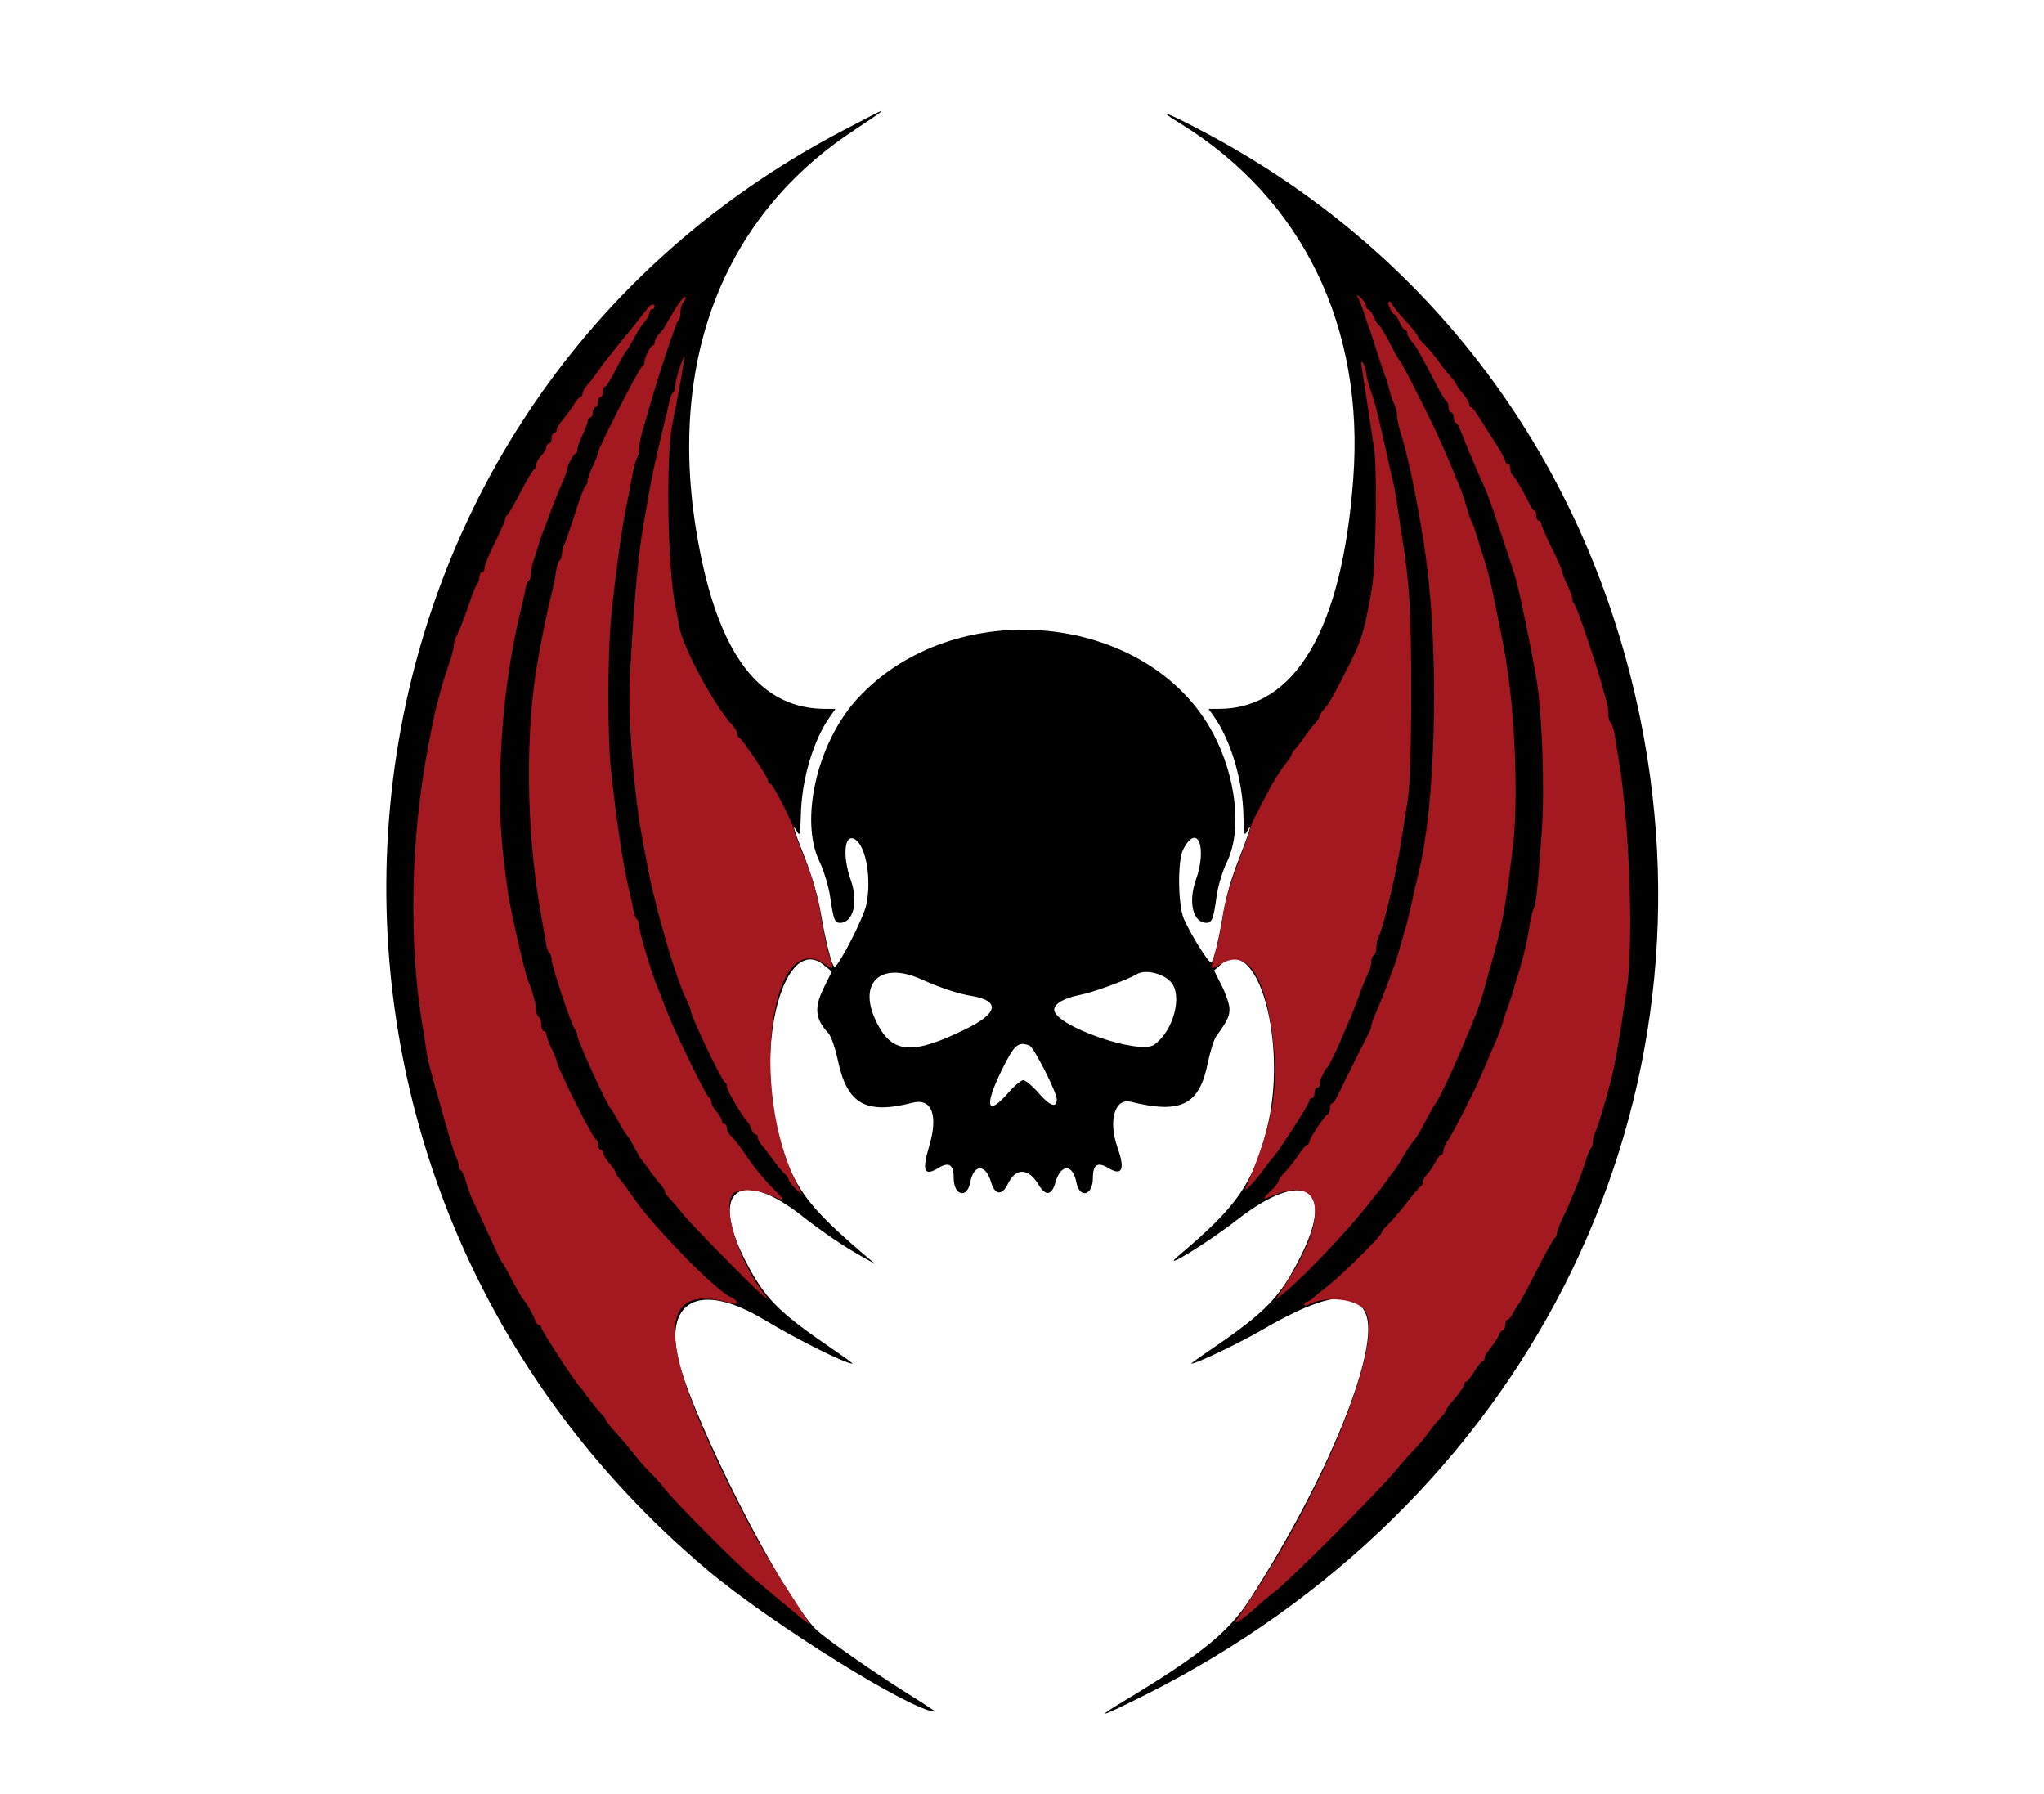 <svg version="1.0" width="793pt" height="696pt" viewBox="0 0 793 696"
   preserveAspectRatio="xMidYMid meet" id="svg8" xmlns="http://www.w3.org/2000/svg"
   xmlns:svg="http://www.w3.org/2000/svg">
   <g transform="translate(0,696) scale(0.1,-0.1)" fill="#000000" stroke="none" id="g6">
      <path
         d="M3271 6454 c-2119 -1108 -2392 -4014 -526 -5585 246 -207 796 -549 883 -549 3 0 -50 35 -119 78 -125 79 -294 197 -338 236 -111 100 -419 685 -522 991 -94 279 48 376 315 216 133 -80 317 -171 343 -171 4 0 -32 26 -79 58 -212 145 -263 197 -339 347 -137 270 -18 358 224 167 74 -58 163 -119 232 -157 l50 -28 -40 34 c-230 196 -283 270 -336 476 -90 350 27 776 179 648 l29 -24 -28 -57 c-41 -81 -38 -125 14 -181 12 -13 27 -57 38 -108 36 -168 108 -209 288 -163 76 20 102 -48 66 -168 -29 -97 -20 -119 37 -84 40 24 58 12 58 -40 0 -68 52 -81 64 -17 14 73 60 73 81 1 14 -50 43 -53 65 -7 30 64 80 63 119 -2 27 -47 52 -43 66 9 21 72 67 72 81 -1 12 -64 64 -51 64 17 0 52 18 64 58 40 56 -34 68 -8 37 80 -36 103 -10 191 52 176 195 -48 266 -13 299 151 9 43 23 89 32 102 45 63 52 78 52 107 0 17 -14 58 -30 90 l-30 59 26 23 c143 126 264 -308 178 -641 -54 -210 -116 -298 -339 -486 -85 -71 108 46 223 136 258 201 385 131 249 -139 -79 -158 -132 -214 -336 -354 -52 -35 -92 -64 -89 -64 20 0 185 79 276 132 238 138 358 157 400 63 60 -132 -147 -642 -451 -1112 -82 -126 -191 -214 -487 -392 -118 -71 -93 -64 79 22 1468 735 2237 2244 1926 3783 -204 1005 -814 1823 -1711 2291 -137 72 -170 82 -75 24 474 -292 716 -789 671 -1380 -43 -582 -225 -891 -523 -891 l-38 0 21 -30 c65 -92 111 -246 114 -382 1 -74 3 -83 13 -65 24 43 12 4 -31 -107 -27 -67 -51 -150 -60 -207 -18 -107 -36 -180 -46 -192 -8 -9 -77 102 -107 168 -23 53 -25 226 -3 269 55 107 95 10 49 -119 -30 -86 -10 -165 41 -165 22 0 28 15 40 104 6 41 23 97 40 132 59 121 37 328 -53 498 -252 473 -1007 546 -1383 133 -154 -170 -223 -469 -144 -631 16 -33 34 -92 40 -131 14 -94 18 -105 39 -105 51 0 72 80 42 165 -34 96 -25 184 16 159 43 -26 65 -154 44 -254 -11 -51 -107 -239 -123 -240 -10 0 -34 93 -53 204 -10 62 -33 141 -60 212 -44 111 -56 150 -32 107 10 -18 12 -9 14 65 3 138 48 290 113 382 l21 30 -38 0 c-242 0 -398 189 -481 580 -152 713 58 1310 583 1659 159 106 158 106 -34 5z m301 -3292 c73 -33 147 -58 200 -66 109 -19 100 -67 -25 -128 -206 -101 -284 -96 -344 22 -79 153 9 243 169 172z m971 -12 c46 -52 10 -188 -64 -242 -57 -43 -389 73 -389 135 0 23 38 45 98 57 50 9 186 59 221 80 32 21 103 5 134 -30z m-549 -246 c17 -6 106 -182 106 -208 0 -36 -26 -27 -69 22 -25 29 -53 52 -61 52 -8 0 -36 -23 -61 -52 -80 -91 -91 -49 -24 88 50 102 65 115 109 98z"
         id="path4" />
      <g fill="#a41820">
         <path
            d="M2620 5762 c-19 -31 -37 -61 -39 -66 -2 -6 -12 -19 -23 -30 -10 -11 -18 -26 -18 -33 0 -7 -3 -13 -7 -13 -9 0 -33 -48 -33 -66 0 -7 -4 -14 -9 -16 -10 -3 -171 -318 -171 -334 0 -6 -9 -29 -20 -52 -11 -22 -20 -48 -20 -56 0 -8 -4 -17 -8 -20 -5 -3 -23 -51 -41 -108 -18 -57 -37 -111 -42 -120 -5 -10 -9 -27 -9 -37 0 -11 -4 -22 -9 -25 -5 -3 -11 -23 -14 -43 -2 -21 -11 -65 -20 -98 -8 -33 -20 -86 -26 -117 -6 -32 -16 -82 -21 -110 -54 -283 -50 -685 10 -1013 6 -33 14 -77 17 -98 3 -20 9 -40 14 -43 5 -3 9 -14 9 -26 0 -24 78 -259 91 -272 5 -6 9 -16 9 -23 0 -19 115 -270 129 -283 3 -3 17 -25 30 -50 14 -25 27 -47 30 -50 3 -3 12 -15 19 -27 6 -13 18 -33 25 -45 6 -13 14 -25 17 -28 3 -3 17 -21 30 -40 14 -19 32 -44 42 -54 10 -11 18 -24 18 -29 0 -5 8 -17 18 -26 9 -9 29 -32 44 -52 28 -38 289 -303 323 -329 19 -14 19 -14 4 5 -103 128 -173 354 -122 396 23 20 89 15 146 -9 58 -26 58 -24 -1 35 -26 26 -68 77 -92 113 -24 36 -52 72 -62 81 -10 9 -18 24 -18 33 0 9 -4 16 -10 16 -5 0 -10 6 -10 13 0 7 -9 23 -20 35 -11 12 -20 28 -20 36 0 8 -4 16 -9 18 -11 4 -143 276 -171 353 -12 33 -26 69 -31 80 -20 47 -69 210 -69 231 0 12 -4 25 -9 28 -5 3 -11 20 -14 38 -3 18 -11 53 -17 78 -21 85 -48 261 -70 465 -13 128 -13 447 1 590 14 145 42 352 59 430 5 22 14 72 21 110 7 39 16 74 21 79 4 6 8 21 8 35 0 13 4 38 9 55 5 17 18 63 29 101 39 137 107 340 114 343 5 2 8 16 8 31 0 15 5 32 11 38 6 6 10 16 8 21 -2 6 -20 -15 -39 -46z"
            id="path4" />
         <path
            d="M5266 5810 c5 -8 16 -33 23 -55 7 -22 16 -49 20 -60 5 -11 18 -51 30 -90 12 -38 26 -79 30 -90 5 -11 14 -40 21 -65 6 -25 16 -53 21 -62 5 -10 9 -28 9 -40 0 -13 7 -45 16 -73 35 -111 86 -376 105 -550 41 -378 25 -900 -36 -1145 -3 -14 -10 -44 -16 -67 -19 -89 -31 -139 -39 -163 -4 -14 -13 -45 -20 -70 -7 -25 -16 -54 -20 -65 -5 -11 -18 -47 -30 -80 -12 -33 -31 -79 -41 -102 -11 -24 -19 -47 -19 -53 0 -6 -4 -18 -10 -28 -8 -15 -97 -194 -124 -249 -6 -13 -14 -23 -18 -23 -5 0 -8 -9 -8 -19 0 -11 -4 -21 -8 -23 -12 -4 -72 -95 -72 -107 0 -6 -3 -11 -7 -11 -5 0 -19 -17 -33 -37 -14 -21 -37 -51 -52 -67 -16 -16 -28 -33 -28 -38 0 -6 -14 -23 -31 -39 -35 -33 -33 -35 15 -15 189 79 213 -84 49 -337 l-45 -70 49 40 c76 65 242 241 313 333 19 25 37 47 40 50 3 3 17 21 30 40 13 19 27 37 30 40 3 3 18 26 33 52 15 26 33 53 40 60 7 7 29 42 47 78 19 36 37 67 40 70 7 6 64 123 84 173 9 20 23 54 32 75 9 20 20 47 25 60 5 12 13 32 18 45 5 12 14 38 20 57 5 19 19 67 29 105 51 176 61 229 91 476 21 166 11 480 -21 694 -9 62 -17 104 -49 260 -15 74 -26 120 -41 165 -8 25 -21 65 -28 90 -8 25 -16 50 -20 55 -4 6 -12 30 -19 55 -7 25 -17 54 -21 65 -59 146 -93 224 -157 350 -41 83 -78 152 -82 155 -3 3 -22 35 -41 73 -19 37 -38 67 -41 67 -4 0 -12 14 -19 30 -7 17 -16 30 -21 30 -5 0 -9 6 -9 13 0 8 -10 22 -22 33 -13 11 -18 12 -12 4z"
            id="path6" />
         <path
            d="M5392 5765 c6 -14 14 -25 18 -25 4 0 13 -13 20 -30 7 -16 16 -30 21 -30 5 0 9 -6 9 -13 0 -7 8 -22 18 -33 17 -19 32 -46 96 -169 17 -33 34 -61 39 -63 4 -2 7 -12 7 -23 0 -10 5 -19 10 -19 6 0 10 -9 10 -20 0 -11 4 -20 8 -20 4 0 14 -17 21 -37 8 -21 23 -58 34 -83 10 -25 26 -61 34 -80 9 -19 21 -48 29 -65 14 -33 101 -290 116 -345 16 -60 57 -256 78 -380 23 -129 34 -440 21 -604 -18 -239 -21 -269 -31 -291 -5 -11 -11 -36 -14 -55 -8 -58 -23 -122 -40 -180 -10 -30 -22 -71 -27 -90 -6 -19 -14 -44 -18 -55 -5 -11 -14 -38 -20 -60 -7 -22 -19 -55 -27 -72 -13 -31 -22 -51 -60 -140 -27 -63 -106 -216 -125 -245 -11 -14 -19 -33 -19 -42 0 -9 -4 -16 -8 -16 -5 0 -15 -12 -23 -28 -8 -15 -22 -36 -31 -46 -10 -11 -18 -25 -18 -32 0 -7 -4 -14 -8 -16 -4 -1 -28 -30 -54 -63 -25 -33 -58 -71 -72 -84 -14 -14 -26 -28 -26 -33 0 -12 -155 -165 -210 -208 -25 -19 -51 -40 -58 -47 -7 -7 -18 -13 -23 -13 -5 0 -9 -5 -9 -10 0 -7 6 -7 20 0 65 35 186 21 216 -25 75 -114 -150 -679 -445 -1119 -26 -39 -51 -78 -56 -85 -11 -18 38 16 80 55 17 16 48 42 70 59 53 39 396 382 465 465 30 36 66 76 80 90 14 14 37 41 50 60 14 19 35 45 47 58 13 13 23 27 23 31 0 5 16 26 35 47 19 22 35 45 35 52 0 6 4 12 8 12 4 0 19 18 32 40 14 22 28 40 33 40 4 0 7 6 7 13 0 6 11 25 25 41 13 16 27 37 30 47 4 11 11 19 16 19 5 0 9 9 9 20 0 11 4 20 8 20 5 0 15 12 23 28 8 15 17 29 20 32 4 3 35 61 70 130 35 69 67 127 72 128 4 2 7 10 7 17 0 7 10 33 21 57 12 23 25 52 29 63 5 11 17 40 27 65 11 25 25 65 33 90 7 25 17 49 22 55 4 5 8 17 8 27 0 10 4 26 9 36 9 16 39 116 60 197 13 51 26 121 40 210 6 39 16 104 22 145 28 182 11 651 -32 900 -5 30 -12 72 -15 93 -4 20 -10 40 -15 43 -5 3 -9 18 -9 33 0 15 -4 41 -9 57 -5 16 -14 49 -21 74 -26 92 -92 285 -101 295 -5 5 -9 15 -9 22 0 8 -9 33 -20 55 -11 23 -20 47 -20 52 0 6 -18 47 -40 91 -22 44 -40 85 -40 92 0 7 -4 13 -10 13 -5 0 -10 9 -10 20 0 11 -3 20 -7 20 -5 0 -13 10 -18 23 -22 46 -60 112 -67 115 -5 2 -8 12 -8 23 0 10 -4 19 -10 19 -5 0 -10 5 -10 11 0 6 -15 34 -33 62 -19 29 -47 73 -63 99 -16 27 -32 48 -36 48 -5 0 -8 6 -8 13 0 6 -11 25 -25 41 -14 16 -25 32 -25 35 0 3 -10 17 -23 31 -12 14 -34 41 -47 60 -13 19 -37 47 -52 62 -15 14 -28 30 -28 35 0 4 -23 33 -50 62 -28 30 -50 59 -50 63 0 4 -4 8 -10 8 -6 0 -5 -10 2 -25z"
            id="path8" />
         <path
            d="M2515 5767 c-6 -7 -26 -32 -45 -57 -19 -24 -39 -49 -45 -55 -5 -7 -21 -26 -35 -44 -14 -18 -30 -38 -35 -44 -6 -7 -22 -28 -35 -47 -13 -19 -32 -44 -42 -54 -10 -11 -18 -26 -18 -33 0 -7 -4 -13 -8 -13 -4 0 -15 -12 -24 -27 -9 -16 -28 -41 -42 -58 -14 -16 -26 -36 -26 -42 0 -7 -4 -13 -10 -13 -5 0 -10 -9 -10 -20 0 -11 -4 -20 -10 -20 -5 0 -10 -6 -10 -13 0 -7 -9 -23 -20 -35 -11 -12 -20 -28 -20 -36 0 -8 -4 -16 -8 -18 -5 -1 -28 -41 -53 -88 -24 -47 -47 -86 -51 -88 -4 -2 -8 -9 -8 -15 0 -7 -18 -48 -40 -92 -22 -44 -40 -88 -40 -97 0 -10 -4 -18 -10 -18 -5 0 -10 -8 -10 -18 0 -10 -4 -22 -9 -27 -5 -6 -18 -39 -30 -75 -23 -66 -37 -102 -52 -132 -5 -10 -9 -26 -9 -35 0 -10 -8 -38 -16 -63 -9 -25 -20 -58 -25 -75 -4 -16 -13 -48 -19 -70 -11 -38 -16 -62 -40 -187 -67 -354 -75 -752 -21 -1078 5 -30 12 -73 15 -95 10 -57 18 -87 88 -330 11 -38 24 -78 29 -87 5 -10 9 -25 9 -33 0 -8 4 -15 8 -15 4 0 14 -21 21 -47 8 -27 18 -55 22 -63 7 -13 37 -77 102 -220 7 -14 14 -27 17 -30 3 -3 21 -34 39 -70 19 -36 37 -67 40 -70 10 -8 42 -64 48 -83 3 -9 9 -17 14 -17 5 0 9 -5 9 -10 0 -10 136 -220 150 -230 3 -3 17 -21 30 -40 14 -19 35 -45 47 -58 13 -13 23 -26 23 -30 0 -4 19 -27 41 -52 23 -25 53 -61 68 -80 14 -19 42 -51 61 -70 20 -19 46 -48 58 -65 34 -45 290 -302 347 -349 28 -23 52 -43 55 -46 3 -3 30 -25 60 -50 30 -25 57 -47 60 -50 3 -3 14 -12 25 -20 23 -17 28 -28 -68 121 -88 135 -153 252 -242 434 -269 552 -262 763 23 679 30 -9 28 10 -3 24 -60 27 -302 275 -376 384 -24 35 -49 69 -56 76 -7 7 -13 17 -13 21 0 4 -11 21 -25 37 -14 16 -25 35 -25 42 0 6 -4 12 -10 12 -5 0 -10 9 -10 20 0 11 -4 20 -8 20 -10 0 -152 282 -152 302 0 5 -9 28 -20 50 -11 23 -20 48 -20 55 0 7 -4 13 -10 13 -5 0 -10 11 -10 24 0 14 -4 28 -10 31 -5 3 -10 16 -10 27 0 21 -13 70 -31 113 -14 36 -67 268 -78 340 -25 180 -31 253 -31 411 1 232 30 484 80 684 6 25 14 60 17 78 3 18 9 35 14 38 5 3 9 16 9 29 0 13 4 34 9 47 5 13 14 41 20 63 7 22 16 49 21 60 4 11 18 47 30 80 12 33 31 79 41 102 11 24 19 46 19 51 0 14 25 62 33 62 4 0 7 7 7 15 0 9 9 35 20 57 11 23 20 48 20 55 0 7 5 13 10 13 6 0 10 9 10 20 0 11 5 20 10 20 6 0 10 9 10 20 0 11 5 20 10 20 6 0 10 9 10 20 0 11 3 20 8 20 4 0 23 30 42 68 19 37 37 69 41 72 3 3 16 25 30 50 13 25 32 54 42 64 9 11 17 26 17 33 0 7 5 13 10 13 6 0 10 5 10 10 0 13 -13 12 -25 -3z"
            id="path10" />
         <path
            d="M2636 5531 c-9 -27 -16 -59 -16 -70 0 -11 -4 -22 -9 -25 -5 -3 -11 -18 -14 -33 -3 -16 -10 -46 -16 -68 -9 -37 -16 -67 -42 -180 -5 -22 -13 -65 -19 -95 -5 -30 -14 -82 -20 -115 -22 -116 -40 -306 -56 -603 -7 -119 4 -317 27 -497 10 -79 15 -110 43 -255 30 -157 108 -424 147 -503 11 -22 19 -43 19 -48 0 -20 120 -272 132 -277 5 -2 8 -10 8 -17 0 -14 56 -110 77 -133 6 -6 15 -21 18 -32 3 -11 11 -20 16 -20 5 0 9 -6 9 -13 0 -7 8 -22 18 -33 10 -10 28 -35 42 -54 13 -19 32 -42 42 -51 10 -9 18 -21 18 -26 0 -5 12 -20 26 -34 l26 -24 -24 50 c-181 364 -97 994 113 844 33 -23 35 -18 15 38 -7 21 -21 88 -31 148 -12 77 -30 142 -61 219 -24 59 -44 113 -44 118 0 18 -82 178 -91 178 -5 0 -9 5 -9 11 0 14 -100 162 -112 167 -4 2 -8 9 -8 16 0 7 -8 21 -18 32 -71 76 -192 301 -207 384 -3 19 -10 58 -16 85 -30 156 -36 587 -9 708 16 75 48 252 45 255 -1 1 -10 -20 -19 -47z"
            id="path12" />
         <path
            d="M5283 5535 c10 -62 37 -243 48 -315 13 -87 7 -455 -9 -545 -28 -162 -40 -202 -93 -305 -58 -114 -73 -140 -91 -160 -10 -10 -18 -23 -18 -28 0 -4 -8 -17 -18 -28 -10 -10 -29 -35 -42 -54 -13 -19 -30 -41 -37 -48 -7 -7 -13 -17 -13 -21 0 -4 -11 -20 -23 -35 -13 -15 -36 -51 -52 -79 -60 -111 -85 -162 -85 -173 0 -7 -21 -65 -46 -130 -29 -75 -51 -151 -60 -208 -7 -50 -20 -113 -29 -141 -20 -68 -20 -70 19 -46 93 58 161 -21 195 -224 39 -234 17 -380 -97 -645 -9 -21 38 28 68 70 14 19 33 44 43 55 25 29 137 204 137 215 0 6 5 10 10 10 6 0 10 9 10 20 0 11 5 20 10 20 6 0 10 7 10 15 0 14 18 54 30 65 7 6 43 81 64 133 9 20 22 52 30 70 7 17 19 48 26 67 15 43 30 79 41 102 5 10 9 27 9 37 0 11 5 23 10 26 6 3 10 17 10 31 0 13 4 32 9 42 19 34 73 265 91 392 5 30 14 93 22 140 8 57 13 195 13 415 0 313 -6 421 -36 605 -5 36 -14 92 -19 125 -4 33 -13 80 -20 105 -6 25 -15 65 -20 90 -6 25 -14 64 -20 88 -5 23 -14 59 -19 80 -4 20 -16 57 -25 82 -8 25 -16 54 -16 65 0 11 -5 27 -11 35 -8 12 -9 8 -6 -15z"
            id="path14" />
      </g>
   </g>
</svg>